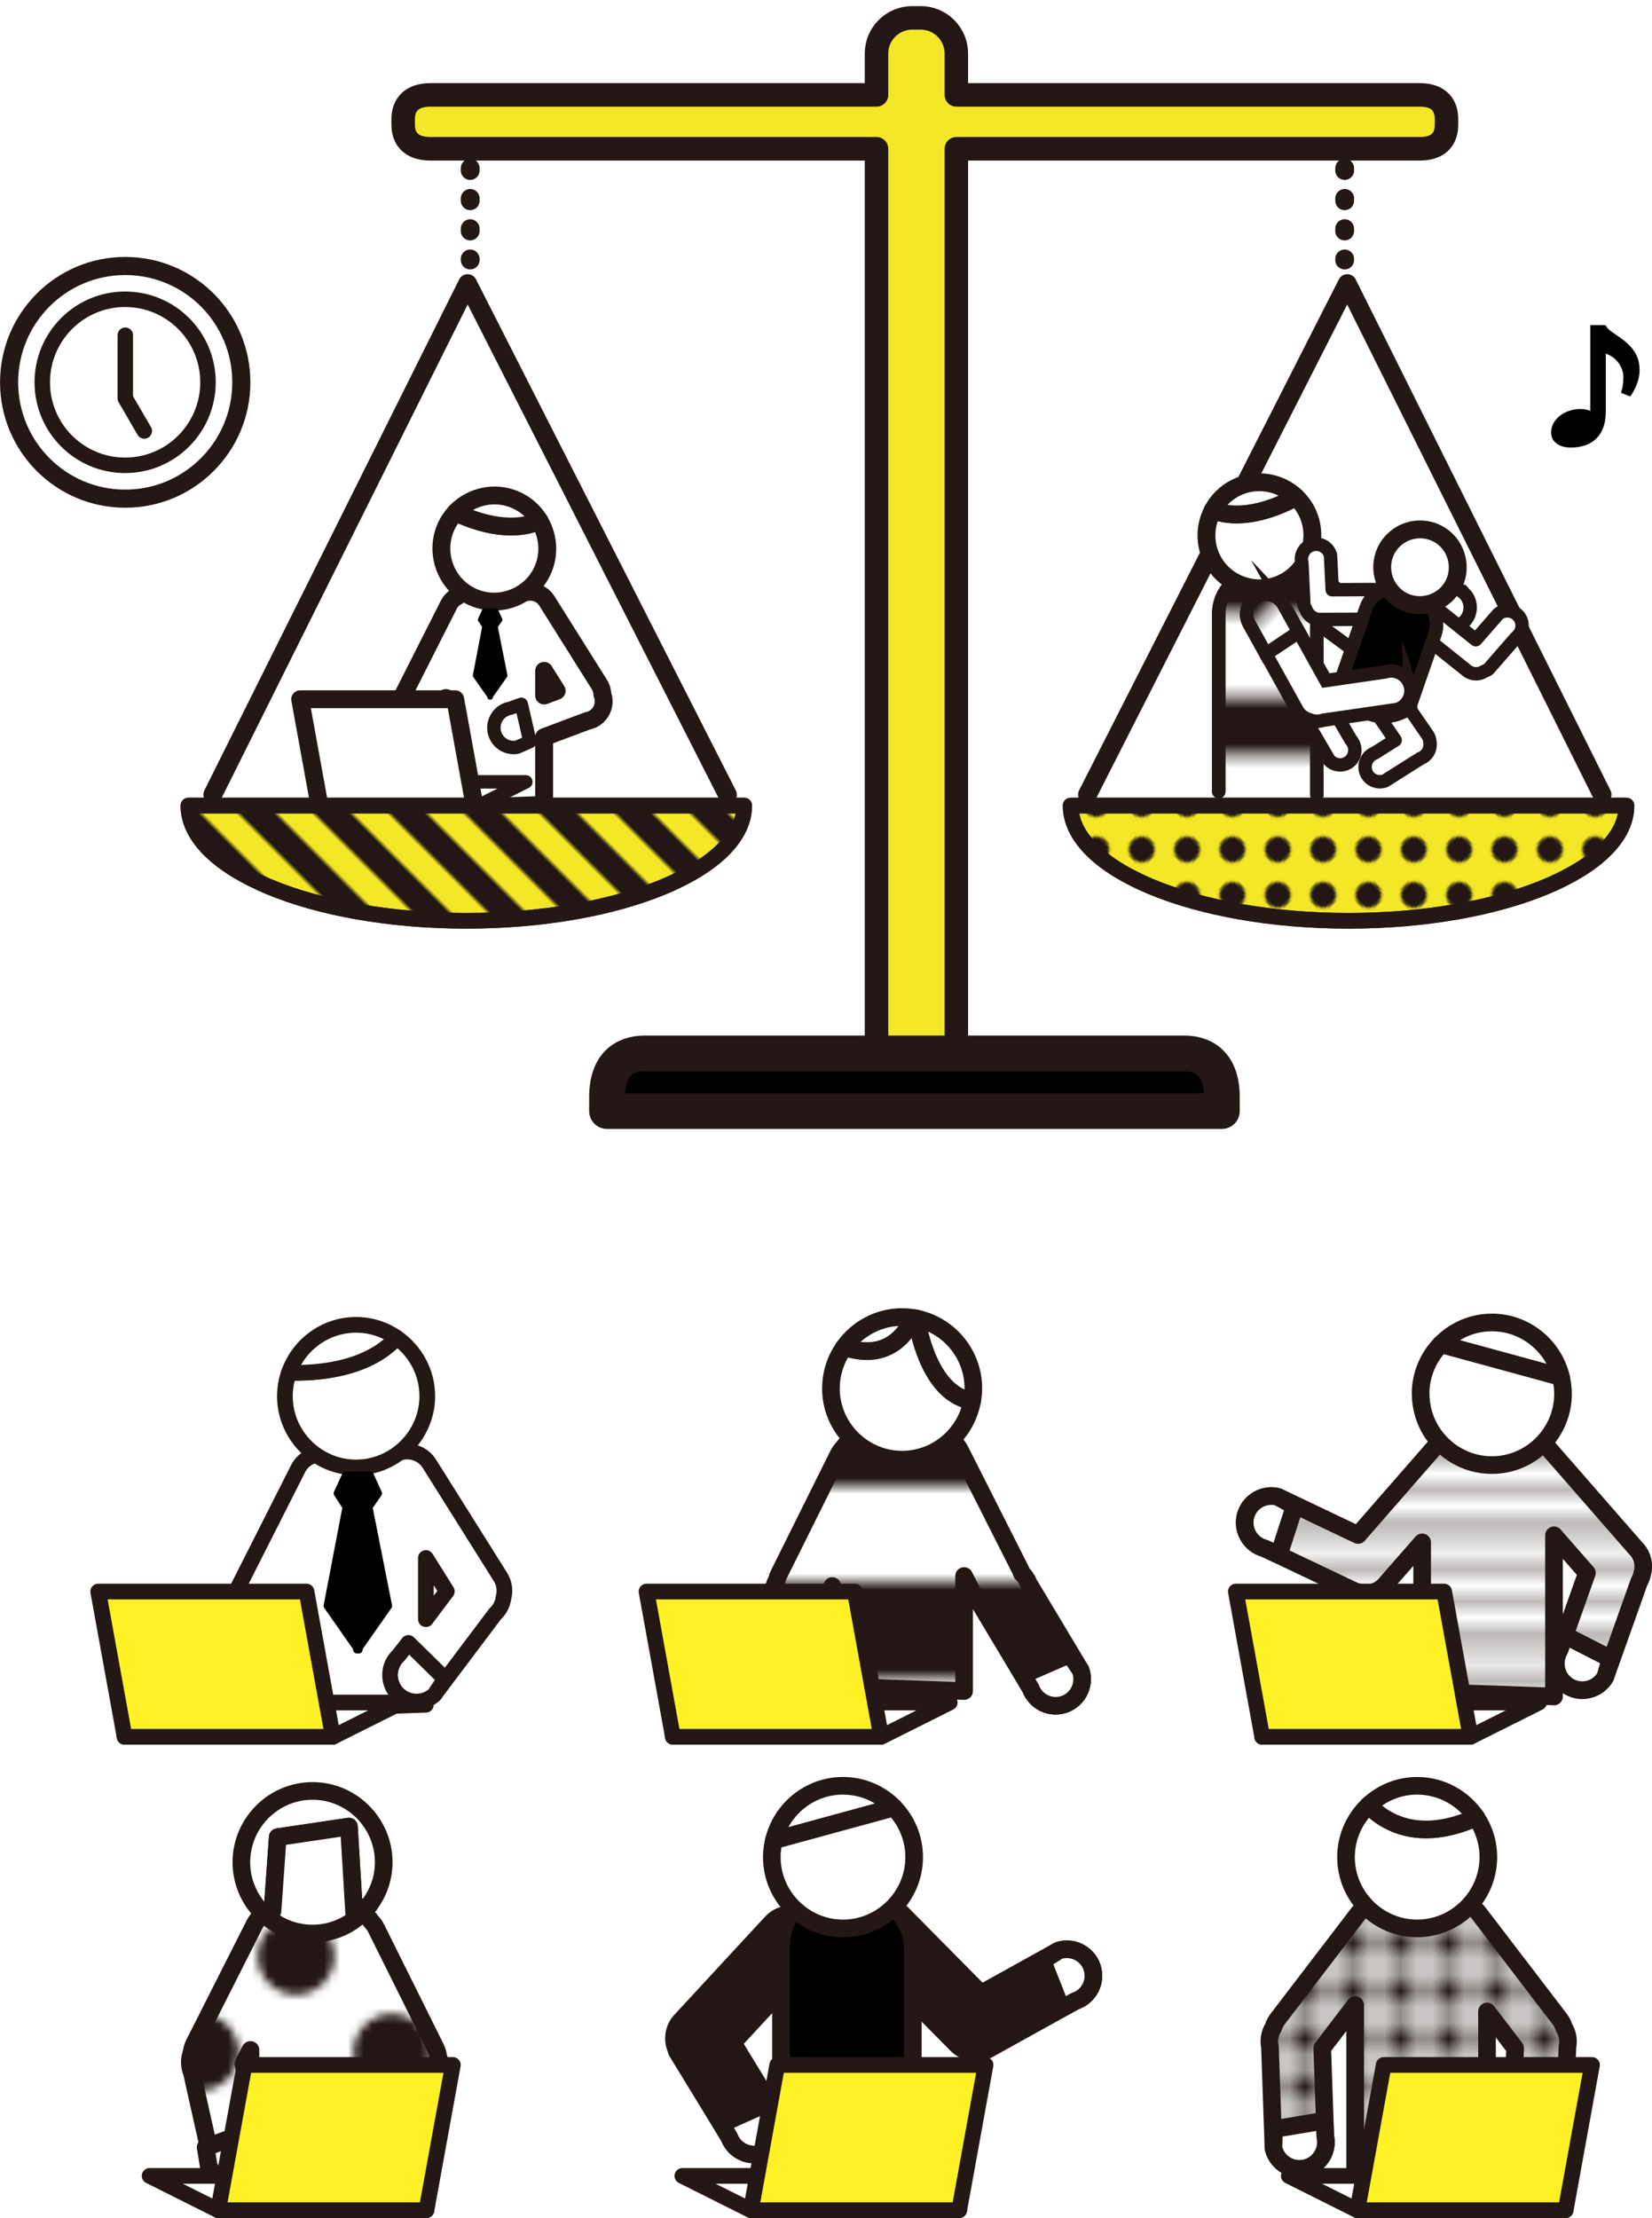 <?xml version="1.0" encoding="UTF-8"?><svg id="_レイヤー_2" xmlns="http://www.w3.org/2000/svg" xmlns:xlink="http://www.w3.org/1999/xlink" viewBox="0 0 383 514"><defs><style>.cls-1,.cls-2,.cls-3,.cls-4,.cls-5,.cls-6,.cls-7,.cls-8,.cls-9,.cls-10,.cls-11,.cls-12,.cls-13,.cls-14{fill:none;}.cls-15{fill:url(#_6_lpi_50_2);}.cls-16,.cls-17,.cls-3,.cls-18,.cls-19,.cls-20,.cls-21,.cls-6,.cls-22,.cls-23,.cls-8,.cls-24,.cls-9,.cls-25,.cls-26,.cls-27,.cls-11,.cls-28,.cls-29,.cls-12,.cls-30,.cls-31,.cls-13,.cls-14{stroke-linecap:round;stroke-linejoin:round;}.cls-16,.cls-17,.cls-32,.cls-18,.cls-20,.cls-21,.cls-22,.cls-33,.cls-34,.cls-23,.cls-24,.cls-25,.cls-26,.cls-27,.cls-11,.cls-28,.cls-30,.cls-31,.cls-13,.cls-35,.cls-14{stroke:#231815;}.cls-16,.cls-3,.cls-32,.cls-18,.cls-5,.cls-33,.cls-34,.cls-28,.cls-35{stroke-width:3.11px;}.cls-16,.cls-36,.cls-20,.cls-21,.cls-22,.cls-25,.cls-27,.cls-35{fill:#fff;}.cls-2{stroke-dasharray:0 0 2 1;stroke-width:2px;}.cls-2,.cls-3,.cls-4,.cls-5,.cls-6,.cls-7,.cls-8,.cls-9,.cls-10,.cls-12{stroke:#221714;}.cls-17,.cls-37{fill:#f3e727;}.cls-17,.cls-23,.cls-24{stroke-width:3.63px;}.cls-32,.cls-5,.cls-33,.cls-34,.cls-35{stroke-miterlimit:10;}.cls-32,.cls-28{fill:url(#_6_lpi_40_2);}.cls-38{fill:#221714;}.cls-4{stroke-linecap:square;stroke-width:.3px;}.cls-19{stroke-width:1.82px;}.cls-19,.cls-29{stroke:#000;}.cls-20,.cls-6,.cls-30{stroke-width:4.09px;}.cls-21{stroke-width:4.2px;}.cls-7{stroke-width:4.8px;}.cls-22,.cls-9{stroke-width:4.14px;}.cls-33{fill:url(#_6_lpi_40_2-3);}.cls-34{fill:url(#_6_lpi_40_2-2);}.cls-23{fill:url(#_6_lpi_50_2-2);}.cls-8{stroke-width:5.45px;}.cls-24{fill:url(#_6_dpi_40_2-2);}.cls-39{fill:url(#USGS_8_Sewage_Disposal_2);}.cls-25,.cls-26,.cls-12{stroke-width:3.64px;}.cls-26{fill:#fff125;}.cls-27,.cls-13{stroke-width:3.59px;}.cls-10{stroke-width:6px;}.cls-11,.cls-14{stroke-width:4.36px;}.cls-29{stroke-width:1.04px;}.cls-40{fill:url(#USGS_7_Vineyard_2);}.cls-31{stroke-width:8.28px;}.cls-41{fill:url(#_6_dpi_40_2);}.cls-14{stroke-dasharray:0 0 .54 6.47;}</style><pattern id="_6_lpi_50_2" x="0" y="0" width="72" height="72" patternTransform="translate(16095.76 12831.96) scale(3.7)" patternUnits="userSpaceOnUse" viewBox="0 0 72 72"><g><rect class="cls-1" width="72" height="72"/><g><line class="cls-10" x1="71.75" y1="66" x2="144.25" y2="66"/><line class="cls-10" x1="71.75" y1="42" x2="144.25" y2="42"/><line class="cls-10" x1="71.75" y1="18" x2="144.25" y2="18"/><line class="cls-10" x1="71.75" y1="54" x2="144.25" y2="54"/><line class="cls-10" x1="71.75" y1="30" x2="144.25" y2="30"/><line class="cls-10" x1="71.75" y1="6" x2="144.25" y2="6"/></g><g><line class="cls-10" x1="-.25" y1="66" x2="72.25" y2="66"/><line class="cls-10" x1="-.25" y1="42" x2="72.25" y2="42"/><line class="cls-10" x1="-.25" y1="18" x2="72.25" y2="18"/><line class="cls-10" x1="-.25" y1="54" x2="72.25" y2="54"/><line class="cls-10" x1="-.25" y1="30" x2="72.25" y2="30"/><line class="cls-10" x1="-.25" y1="6" x2="72.25" y2="6"/></g><g><line class="cls-10" x1="-72.25" y1="66" x2=".25" y2="66"/><line class="cls-10" x1="-72.25" y1="42" x2=".25" y2="42"/><line class="cls-10" x1="-72.25" y1="18" x2=".25" y2="18"/><line class="cls-10" x1="-72.25" y1="54" x2=".25" y2="54"/><line class="cls-10" x1="-72.25" y1="30" x2=".25" y2="30"/><line class="cls-10" x1="-72.25" y1="6" x2=".25" y2="6"/></g></g></pattern><pattern id="USGS_8_Sewage_Disposal_2" x="0" y="0" width="72" height="74.8" patternTransform="translate(16124.78 12849.48) scale(3.7)" patternUnits="userSpaceOnUse" viewBox="0 0 72 74.8"><g><rect class="cls-1" x="0" y="0" width="72" height="74.8"/><g><line class="cls-4" x1="72" y1="73.95" x2="144" y2="73.95"/><line class="cls-4" x1="72" y1="72.25" x2="144" y2="72.25"/><line class="cls-4" x1="72" y1="70.55" x2="144" y2="70.55"/><line class="cls-4" x1="72" y1="68.85" x2="144" y2="68.85"/><line class="cls-4" x1="72" y1="67.15" x2="144" y2="67.15"/><line class="cls-4" x1="72" y1="65.45" x2="144" y2="65.45"/><line class="cls-4" x1="72" y1="63.75" x2="144" y2="63.75"/><line class="cls-4" x1="72" y1="62.05" x2="144" y2="62.05"/><line class="cls-4" x1="72" y1="60.35" x2="144" y2="60.35"/><line class="cls-4" x1="72" y1="58.65" x2="144" y2="58.65"/><line class="cls-4" x1="72" y1="56.95" x2="144" y2="56.95"/><line class="cls-4" x1="72" y1="55.25" x2="144" y2="55.25"/><line class="cls-4" x1="72" y1="53.55" x2="144" y2="53.55"/><line class="cls-4" x1="72" y1="51.85" x2="144" y2="51.85"/><line class="cls-4" x1="72" y1="50.15" x2="144" y2="50.15"/><line class="cls-4" x1="72" y1="48.45" x2="144" y2="48.45"/><line class="cls-4" x1="72" y1="46.75" x2="144" y2="46.75"/><line class="cls-4" x1="72" y1="45.05" x2="144" y2="45.05"/><line class="cls-4" x1="72" y1="43.35" x2="144" y2="43.35"/><line class="cls-4" x1="72" y1="41.65" x2="144" y2="41.65"/><line class="cls-4" x1="72" y1="39.95" x2="144" y2="39.95"/><line class="cls-4" x1="72" y1="38.25" x2="144" y2="38.25"/><line class="cls-4" x1="72" y1="36.55" x2="144" y2="36.55"/><line class="cls-4" x1="72" y1="34.85" x2="144" y2="34.85"/><line class="cls-4" x1="72" y1="33.15" x2="144" y2="33.15"/><line class="cls-4" x1="72" y1="31.45" x2="144" y2="31.45"/><line class="cls-4" x1="72" y1="29.75" x2="144" y2="29.75"/><line class="cls-4" x1="72" y1="28.05" x2="144" y2="28.05"/><line class="cls-4" x1="72" y1="26.35" x2="144" y2="26.35"/><line class="cls-4" x1="72" y1="24.65" x2="144" y2="24.65"/><line class="cls-4" x1="72" y1="22.95" x2="144" y2="22.95"/><line class="cls-4" x1="72" y1="21.25" x2="144" y2="21.25"/><line class="cls-4" x1="72" y1="19.55" x2="144" y2="19.55"/><line class="cls-4" x1="72" y1="17.85" x2="144" y2="17.85"/><line class="cls-4" x1="72" y1="16.15" x2="144" y2="16.15"/><line class="cls-4" x1="72" y1="14.45" x2="144" y2="14.45"/><line class="cls-4" x1="72" y1="12.75" x2="144" y2="12.75"/><line class="cls-4" x1="72" y1="11.05" x2="144" y2="11.05"/><line class="cls-4" x1="72" y1="9.35" x2="144" y2="9.35"/><line class="cls-4" x1="72" y1="7.65" x2="144" y2="7.65"/><line class="cls-4" x1="72" y1="5.95" x2="144" y2="5.95"/><line class="cls-4" x1="72" y1="4.25" x2="144" y2="4.25"/><line class="cls-4" x1="72" y1="2.55" x2="144" y2="2.55"/><line class="cls-4" x1="72" y1=".85" x2="144" y2=".85"/></g><g><line class="cls-4" y1="73.95" x2="72" y2="73.95"/><line class="cls-4" y1="72.25" x2="72" y2="72.25"/><line class="cls-4" y1="70.55" x2="72" y2="70.55"/><line class="cls-4" y1="68.85" x2="72" y2="68.85"/><line class="cls-4" y1="67.15" x2="72" y2="67.15"/><line class="cls-4" y1="65.45" x2="72" y2="65.45"/><line class="cls-4" y1="63.75" x2="72" y2="63.75"/><line class="cls-4" y1="62.05" x2="72" y2="62.05"/><line class="cls-4" y1="60.35" x2="72" y2="60.35"/><line class="cls-4" y1="58.65" x2="72" y2="58.65"/><line class="cls-4" y1="56.95" x2="72" y2="56.95"/><line class="cls-4" y1="55.25" x2="72" y2="55.25"/><line class="cls-4" y1="53.55" x2="72" y2="53.55"/><line class="cls-4" y1="51.85" x2="72" y2="51.85"/><line class="cls-4" y1="50.15" x2="72" y2="50.15"/><line class="cls-4" y1="48.45" x2="72" y2="48.45"/><line class="cls-4" y1="46.75" x2="72" y2="46.75"/><line class="cls-4" y1="45.05" x2="72" y2="45.05"/><line class="cls-4" y1="43.35" x2="72" y2="43.35"/><line class="cls-4" y1="41.65" x2="72" y2="41.65"/><line class="cls-4" y1="39.95" x2="72" y2="39.95"/><line class="cls-4" y1="38.25" x2="72" y2="38.25"/><line class="cls-4" y1="36.55" x2="72" y2="36.55"/><line class="cls-4" y1="34.85" x2="72" y2="34.85"/><line class="cls-4" y1="33.15" x2="72" y2="33.15"/><line class="cls-4" y1="31.45" x2="72" y2="31.45"/><line class="cls-4" y1="29.75" x2="72" y2="29.75"/><line class="cls-4" y1="28.05" x2="72" y2="28.05"/><line class="cls-4" y1="26.35" x2="72" y2="26.35"/><line class="cls-4" y1="24.65" x2="72" y2="24.65"/><line class="cls-4" y1="22.95" x2="72" y2="22.95"/><line class="cls-4" y1="21.25" x2="72" y2="21.25"/><line class="cls-4" y1="19.55" x2="72" y2="19.55"/><line class="cls-4" y1="17.85" x2="72" y2="17.85"/><line class="cls-4" y1="16.15" x2="72" y2="16.15"/><line class="cls-4" y1="14.45" x2="72" y2="14.45"/><line class="cls-4" y1="12.75" x2="72" y2="12.75"/><line class="cls-4" y1="11.05" x2="72" y2="11.05"/><line class="cls-4" y1="9.35" x2="72" y2="9.35"/><line class="cls-4" y1="7.65" x2="72" y2="7.65"/><line class="cls-4" y1="5.95" x2="72" y2="5.95"/><line class="cls-4" y1="4.25" x2="72" y2="4.25"/><line class="cls-4" y1="2.55" x2="72" y2="2.55"/><line class="cls-4" y1=".85" x2="72" y2=".85"/></g><g><line class="cls-4" x1="-72" y1="73.95" y2="73.95"/><line class="cls-4" x1="-72" y1="72.25" y2="72.25"/><line class="cls-4" x1="-72" y1="70.55" y2="70.55"/><line class="cls-4" x1="-72" y1="68.85" y2="68.85"/><line class="cls-4" x1="-72" y1="67.15" y2="67.15"/><line class="cls-4" x1="-72" y1="65.45" y2="65.45"/><line class="cls-4" x1="-72" y1="63.75" y2="63.75"/><line class="cls-4" x1="-72" y1="62.05" y2="62.05"/><line class="cls-4" x1="-72" y1="60.35" y2="60.35"/><line class="cls-4" x1="-72" y1="58.65" y2="58.65"/><line class="cls-4" x1="-72" y1="56.95" y2="56.95"/><line class="cls-4" x1="-72" y1="55.25" y2="55.25"/><line class="cls-4" x1="-72" y1="53.55" y2="53.55"/><line class="cls-4" x1="-72" y1="51.85" y2="51.85"/><line class="cls-4" x1="-72" y1="50.15" y2="50.15"/><line class="cls-4" x1="-72" y1="48.45" y2="48.45"/><line class="cls-4" x1="-72" y1="46.75" y2="46.75"/><line class="cls-4" x1="-72" y1="45.05" y2="45.05"/><line class="cls-4" x1="-72" y1="43.35" y2="43.35"/><line class="cls-4" x1="-72" y1="41.65" y2="41.65"/><line class="cls-4" x1="-72" y1="39.95" y2="39.95"/><line class="cls-4" x1="-72" y1="38.25" y2="38.25"/><line class="cls-4" x1="-72" y1="36.55" y2="36.55"/><line class="cls-4" x1="-72" y1="34.85" y2="34.85"/><line class="cls-4" x1="-72" y1="33.15" y2="33.15"/><line class="cls-4" x1="-72" y1="31.45" y2="31.45"/><line class="cls-4" x1="-72" y1="29.75" y2="29.75"/><line class="cls-4" x1="-72" y1="28.05" y2="28.05"/><line class="cls-4" x1="-72" y1="26.35" y2="26.35"/><line class="cls-4" x1="-72" y1="24.65" y2="24.65"/><line class="cls-4" x1="-72" y1="22.95" y2="22.95"/><line class="cls-4" x1="-72" y1="21.25" y2="21.25"/><line class="cls-4" x1="-72" y1="19.55" y2="19.55"/><line class="cls-4" x1="-72" y1="17.85" y2="17.85"/><line class="cls-4" x1="-72" y1="16.15" y2="16.15"/><line class="cls-4" x1="-72" y1="14.45" y2="14.45"/><line class="cls-4" x1="-72" y1="12.75" y2="12.75"/><line class="cls-4" x1="-72" y1="11.05" y2="11.05"/><line class="cls-4" x1="-72" y1="9.35" y2="9.35"/><line class="cls-4" x1="-72" y1="7.65" y2="7.65"/><line class="cls-4" x1="-72" y1="5.95" y2="5.95"/><line class="cls-4" x1="-72" y1="4.25" y2="4.25"/><line class="cls-4" x1="-72" y1="2.55" y2="2.55"/><line class="cls-4" x1="-72" y1=".85" y2=".85"/></g></g></pattern><pattern id="_6_dpi_40_2" x="0" y="0" width="48" height="48" patternTransform="translate(3265.45 2628.97) scale(1.85)" patternUnits="userSpaceOnUse" viewBox="0 0 48 48"><g><rect class="cls-1" width="48" height="48"/><g><path class="cls-38" d="M24,52.8c2.65,0,4.8-2.15,4.8-4.8s-2.15-4.8-4.8-4.8-4.8,2.15-4.8,4.8,2.15,4.8,4.8,4.8Z"/><path class="cls-38" d="M48,52.8c2.65,0,4.8-2.15,4.8-4.8s-2.15-4.8-4.8-4.8-4.8,2.15-4.8,4.8,2.15,4.8,4.8,4.8Z"/><path class="cls-38" d="M24,28.8c2.65,0,4.8-2.15,4.8-4.8s-2.15-4.8-4.8-4.8-4.8,2.15-4.8,4.8,2.15,4.8,4.8,4.8Z"/><path class="cls-38" d="M48,28.8c2.65,0,4.8-2.15,4.8-4.8s-2.15-4.8-4.8-4.8-4.8,2.15-4.8,4.8,2.15,4.8,4.8,4.8Z"/><path class="cls-38" d="M36,40.8c2.65,0,4.8-2.15,4.8-4.8s-2.15-4.8-4.8-4.8-4.8,2.15-4.8,4.8,2.15,4.8,4.8,4.8Z"/><path class="cls-38" d="M12,40.8c2.65,0,4.8-2.15,4.8-4.8s-2.15-4.8-4.8-4.8-4.8,2.15-4.8,4.8,2.15,4.8,4.8,4.8Z"/><path class="cls-38" d="M36,16.8c2.65,0,4.8-2.15,4.8-4.8s-2.15-4.8-4.8-4.8-4.8,2.15-4.8,4.8,2.15,4.8,4.8,4.8Z"/><path class="cls-38" d="M12,16.8c2.65,0,4.8-2.15,4.8-4.8s-2.15-4.8-4.8-4.8-4.8,2.15-4.8,4.8,2.15,4.8,4.8,4.8Z"/></g><g><path class="cls-38" d="M0,52.8c2.65,0,4.8-2.15,4.8-4.8s-2.15-4.8-4.8-4.8-4.8,2.15-4.8,4.8,2.15,4.8,4.8,4.8Z"/><path class="cls-38" d="M0,28.8c2.65,0,4.8-2.15,4.8-4.8s-2.15-4.8-4.8-4.8-4.8,2.15-4.8,4.8,2.15,4.8,4.8,4.8Z"/></g><g><path class="cls-38" d="M24,4.8c2.65,0,4.8-2.15,4.8-4.8s-2.15-4.8-4.8-4.8-4.8,2.15-4.8,4.8,2.15,4.8,4.8,4.8Z"/><path class="cls-38" d="M48,4.8c2.65,0,4.8-2.15,4.8-4.8s-2.15-4.8-4.8-4.8-4.8,2.15-4.8,4.8,2.15,4.8,4.8,4.8Z"/></g><path class="cls-38" d="M0,4.8C2.65,4.8,4.8,2.65,4.8,0S2.65-4.8,0-4.8-4.8-2.65-4.8,0-2.65,4.8,0,4.8Z"/></g></pattern><pattern id="USGS_7_Vineyard_2" x="0" y="0" width="72" height="72" patternTransform="translate(16103.25 12799.11) scale(3.7)" patternUnits="userSpaceOnUse" viewBox="0 0 72 72"><g><rect class="cls-1" width="72" height="72"/><g><line class="cls-2" x1=".5" y1="70.5" x2="72.5" y2="70.5"/><line class="cls-2" x1=".5" y1="67.5" x2="72.5" y2="67.5"/><line class="cls-2" x1=".5" y1="64.5" x2="72.5" y2="64.5"/><line class="cls-2" x1=".5" y1="61.5" x2="72.5" y2="61.5"/><line class="cls-2" x1=".5" y1="58.5" x2="72.5" y2="58.5"/><line class="cls-2" x1=".5" y1="55.5" x2="72.5" y2="55.5"/><line class="cls-2" x1=".5" y1="52.5" x2="72.5" y2="52.5"/><line class="cls-2" x1=".5" y1="49.5" x2="72.5" y2="49.5"/><line class="cls-2" x1=".5" y1="46.5" x2="72.5" y2="46.5"/><line class="cls-2" x1=".5" y1="43.5" x2="72.5" y2="43.5"/><line class="cls-2" x1=".5" y1="40.5" x2="72.5" y2="40.5"/><line class="cls-2" x1=".5" y1="37.5" x2="72.5" y2="37.5"/><line class="cls-2" x1=".5" y1="34.5" x2="72.5" y2="34.5"/><line class="cls-2" x1=".5" y1="31.5" x2="72.5" y2="31.5"/><line class="cls-2" x1=".5" y1="28.5" x2="72.5" y2="28.5"/><line class="cls-2" x1=".5" y1="25.5" x2="72.5" y2="25.5"/><line class="cls-2" x1=".5" y1="22.5" x2="72.5" y2="22.5"/><line class="cls-2" x1=".5" y1="19.5" x2="72.5" y2="19.5"/><line class="cls-2" x1=".5" y1="16.5" x2="72.5" y2="16.5"/><line class="cls-2" x1=".5" y1="13.5" x2="72.5" y2="13.5"/><line class="cls-2" x1=".5" y1="10.5" x2="72.5" y2="10.5"/><line class="cls-2" x1=".5" y1="7.5" x2="72.5" y2="7.5"/><line class="cls-2" x1=".5" y1="4.5" x2="72.5" y2="4.5"/><line class="cls-2" x1=".5" y1="1.5" x2="72.5" y2="1.5"/></g><g><line class="cls-2" x1="-71.5" y1="70.5" x2=".5" y2="70.5"/><line class="cls-2" x1="-71.5" y1="67.5" x2=".5" y2="67.5"/><line class="cls-2" x1="-71.5" y1="64.5" x2=".5" y2="64.5"/><line class="cls-2" x1="-71.5" y1="61.5" x2=".5" y2="61.5"/><line class="cls-2" x1="-71.5" y1="58.5" x2=".5" y2="58.5"/><line class="cls-2" x1="-71.5" y1="55.5" x2=".5" y2="55.5"/><line class="cls-2" x1="-71.5" y1="52.5" x2=".5" y2="52.5"/><line class="cls-2" x1="-71.5" y1="49.5" x2=".5" y2="49.5"/><line class="cls-2" x1="-71.5" y1="46.5" x2=".5" y2="46.5"/><line class="cls-2" x1="-71.5" y1="43.5" x2=".5" y2="43.5"/><line class="cls-2" x1="-71.5" y1="40.5" x2=".5" y2="40.5"/><line class="cls-2" x1="-71.5" y1="37.5" x2=".5" y2="37.5"/><line class="cls-2" x1="-71.5" y1="34.5" x2=".5" y2="34.5"/><line class="cls-2" x1="-71.5" y1="31.5" x2=".5" y2="31.5"/><line class="cls-2" x1="-71.5" y1="28.5" x2=".5" y2="28.5"/><line class="cls-2" x1="-71.5" y1="25.5" x2=".5" y2="25.5"/><line class="cls-2" x1="-71.5" y1="22.5" x2=".5" y2="22.5"/><line class="cls-2" x1="-71.5" y1="19.5" x2=".5" y2="19.5"/><line class="cls-2" x1="-71.5" y1="16.5" x2=".5" y2="16.5"/><line class="cls-2" x1="-71.5" y1="13.5" x2=".5" y2="13.5"/><line class="cls-2" x1="-71.5" y1="10.5" x2=".5" y2="10.5"/><line class="cls-2" x1="-71.5" y1="7.5" x2=".5" y2="7.5"/><line class="cls-2" x1="-71.5" y1="4.5" x2=".5" y2="4.5"/><line class="cls-2" x1="-71.5" y1="1.5" x2=".5" y2="1.5"/></g></g></pattern><pattern id="_6_lpi_50_2-2" patternTransform="translate(-9153.64 1712.46) rotate(45.03) scale(1.03) skewX(.07)" xlink:href="#_6_lpi_50_2"/><pattern id="_6_lpi_40_2" x="0" y="0" width="72" height="72" patternTransform="translate(10267.86 7040.65) scale(2.76)" patternUnits="userSpaceOnUse" viewBox="0 0 72 72"><g><rect class="cls-1" width="72" height="72"/><g><line class="cls-7" x1="71.75" y1="66" x2="144.25" y2="66"/><line class="cls-7" x1="71.75" y1="42" x2="144.25" y2="42"/><line class="cls-7" x1="71.75" y1="18" x2="144.25" y2="18"/><line class="cls-7" x1="71.75" y1="54" x2="144.25" y2="54"/><line class="cls-7" x1="71.75" y1="30" x2="144.25" y2="30"/><line class="cls-7" x1="71.75" y1="6" x2="144.25" y2="6"/></g><g><line class="cls-7" x1="-.25" y1="66" x2="72.25" y2="66"/><line class="cls-7" x1="-.25" y1="42" x2="72.25" y2="42"/><line class="cls-7" x1="-.25" y1="18" x2="72.25" y2="18"/><line class="cls-7" x1="-.25" y1="54" x2="72.25" y2="54"/><line class="cls-7" x1="-.25" y1="30" x2="72.25" y2="30"/><line class="cls-7" x1="-.25" y1="6" x2="72.25" y2="6"/></g><g><line class="cls-7" x1="-72.25" y1="66" x2=".25" y2="66"/><line class="cls-7" x1="-72.25" y1="42" x2=".25" y2="42"/><line class="cls-7" x1="-72.25" y1="18" x2=".25" y2="18"/><line class="cls-7" x1="-72.25" y1="54" x2=".25" y2="54"/><line class="cls-7" x1="-72.25" y1="30" x2=".25" y2="30"/><line class="cls-7" x1="-72.25" y1="6" x2=".25" y2="6"/></g></g></pattern><pattern id="_6_lpi_40_2-2" patternTransform="translate(15661.67 -11912.5) rotate(-45.03) scale(2.76) skewX(-.07)" xlink:href="#_6_lpi_40_2"/><pattern id="_6_dpi_40_2-2" patternTransform="translate(-9682.95 -1949.99) rotate(45.03) scale(.62) skewX(.07)" xlink:href="#_6_dpi_40_2"/><pattern id="_6_lpi_40_2-3" patternTransform="translate(15649.61 -11936.18) rotate(-45.03) scale(2.76) skewX(-.07)" xlink:href="#_6_lpi_40_2"/></defs><g id="site"><g><g><g><path class="cls-36" d="M116.04,365.46l-16.5-26.27c-1.43-2.28-4.17-3.27-6.65-2.62-2.05-1.36-4.5-2.16-7.13-2.16h-5.67c-3.09,0-5.9,1.2-8.02,3.14-1.24,.54-2.3,1.5-2.96,2.79l-14,27.68c-.09,.19-.18,.38-.25,.57-.38,.29-.74,.62-1.06,1.01l-17.79,15.19c-2.14,2.63-1.74,6.52,.89,8.66,2.62,2.14,6.52,1.74,8.65-.89l17.79-15.19c.43-.52,.75-1.1,.97-1.7,.72-.54,1.34-1.24,1.77-2.1l2.08-4.11v26.65l30.57-1.06v-1.15c.72-.27,1.4-.67,2-1.22l14.07-18.69c1.1-1.01,1.74-2.33,1.92-3.71,.44-1.58,.25-3.34-.69-4.84Zm-17.3,9.76v-14.18l4.85,7.73-4.85,6.45Z"/><path class="cls-12" d="M116.04,365.46l-16.5-26.27c-1.43-2.28-4.17-3.27-6.65-2.62-2.05-1.36-4.5-2.16-7.13-2.16h-5.67c-3.09,0-5.9,1.2-8.02,3.14-1.24,.54-2.3,1.5-2.96,2.79l-14,27.68c-.09,.19-.18,.38-.25,.57-.38,.29-.74,.62-1.06,1.01l-17.79,15.19c-2.14,2.63-1.74,6.52,.89,8.66,2.62,2.14,6.52,1.74,8.65-.89l17.79-15.19c.43-.52,.75-1.1,.97-1.7,.72-.54,1.34-1.24,1.77-2.1l2.08-4.11v26.65l30.57-1.06v-1.15c.72-.27,1.4-.67,2-1.22l14.07-18.69c1.1-1.01,1.74-2.33,1.92-3.71,.44-1.58,.25-3.34-.69-4.84Zm-17.3,9.76v-14.18l4.85,7.73-4.85,6.45Z"/></g><g><path class="cls-36" d="M39.5,382.15l-3.49,2.65c-2.14,2.63-1.74,6.52,.89,8.66,2.62,2.14,6.52,1.74,8.65-.89l2.77-2.45-8.82-7.98Z"/><path class="cls-12" d="M39.5,382.15l-3.49,2.65c-2.14,2.63-1.74,6.52,.89,8.66,2.62,2.14,6.52,1.74,8.65-.89l2.77-2.45-8.82-7.98Z"/></g><g><path class="cls-36" d="M94.68,380.72l-2.27,2.91c-2.49,2.29-2.65,6.21-.36,8.7h0c2.29,2.49,6.2,2.66,8.69,.37l2.43-3.65-8.49-8.33Z"/><path class="cls-12" d="M94.68,380.72l-2.27,2.91c-2.49,2.29-2.65,6.21-.36,8.7h0c2.29,2.49,6.2,2.66,8.69,.37l2.43-3.65-8.49-8.33Z"/></g><g><path class="cls-25" d="M91.96,309.99c-6.92,7.66-19.14,8.3-24.97,8.11-.6,1.71-.94,3.53-.94,5.43,0,4.51,1.83,8.61,4.78,11.6,3,3.04,7.15,4.93,11.72,4.93,5.38,0,10.17-2.63,13.19-6.65,2.07-2.76,3.32-6.18,3.32-9.87,0-5.59-2.82-10.55-7.09-13.54Z"/><path class="cls-25" d="M91.96,309.99c-2.67-1.87-5.92-2.98-9.41-2.98-7.18,0-13.3,4.65-15.56,11.09,5.83,.19,18.05-.45,24.97-8.11Z"/></g><g><polygon class="cls-25" points="77.17 402.48 28.88 402.48 44.77 394.53 93.06 394.53 77.17 402.48"/><polygon class="cls-26" points="77.17 402.48 28.88 402.48 22.77 368.82 71.06 368.82 77.17 402.48"/></g><polygon class="cls-19" points="80.18 341.91 78.27 346.06 80.32 349.23 75.94 372.13 82.76 381.86 82.76 382.26 82.97 382.06 83.17 382.26 83.17 381.86 89.99 372.13 85.45 349.23 87.66 346.06 85.76 341.91 80.18 341.91"/></g><g><g><path class="cls-15" d="M250.49,386.98l-12.02-20.07c-.34-.91-.88-1.69-1.55-2.31-.09-.27-.2-.55-.33-.81l-14-27.68c-.65-1.29-1.72-2.25-2.96-2.79-2.12-1.94-4.94-3.14-8.02-3.14h-5.67c-4.27,0-8.06,2.1-10.43,5.31-.44,.44-.81,.96-1.11,1.54l-13.81,27.77c-.23,.46-.38,.93-.49,1.41-.32,.54-.56,1.14-.7,1.79l-9,21.6c-.72,3.31,1.4,6.6,4.71,7.32,3.31,.72,6.6-1.4,7.31-4.71l9-21.6s0-.01,0-.02c.06-.1,.12-.2,.17-.31l1.36-2.74v23.27l30.57,1.06v-26.65l2.08,4.11c.33,.65,.76,1.21,1.27,1.68,.02,.07,.04,.14,.07,.2l12.02,20.07c1.19,3.17,4.75,4.79,7.92,3.6,3.17-1.19,4.79-4.76,3.6-7.93Z"/><path class="cls-6" d="M250.49,386.98l-12.02-20.07c-.34-.91-.88-1.69-1.55-2.31-.09-.27-.2-.55-.33-.81l-14-27.68c-.65-1.29-1.72-2.25-2.96-2.79-2.12-1.94-4.94-3.14-8.02-3.14h-5.67c-4.27,0-8.06,2.1-10.43,5.31-.44,.44-.81,.96-1.11,1.54l-13.81,27.77c-.23,.46-.38,.93-.49,1.41-.32,.54-.56,1.14-.7,1.79l-9,21.6c-.72,3.31,1.4,6.6,4.71,7.32,3.31,.72,6.6-1.4,7.31-4.71l9-21.6s0-.01,0-.02c.06-.1,.12-.2,.17-.31l1.36-2.74v23.27l30.57,1.06v-26.65l2.08,4.11c.33,.65,.76,1.21,1.27,1.68,.02,.07,.04,.14,.07,.2l12.02,20.07c1.19,3.17,4.75,4.79,7.92,3.6,3.17-1.19,4.79-4.76,3.6-7.93Z"/></g><g><path class="cls-36" d="M250.49,386.98l-2.46-3.63-10.9,4.75,1.85,3.2c1.19,3.17,4.75,4.79,7.92,3.6,3.17-1.19,4.79-4.76,3.6-7.93Z"/><path class="cls-6" d="M250.49,386.98l-2.46-3.63-10.9,4.75,1.85,3.2c1.19,3.17,4.75,4.79,7.92,3.6,3.17-1.19,4.79-4.76,3.6-7.93Z"/></g><g><path class="cls-36" d="M172.32,385.65l-1.91,3.95c-.72,3.31,1.4,6.6,4.71,7.32,3.31,.72,6.6-1.4,7.31-4.71l1.36-3.44-11.47-3.12Z"/><path class="cls-6" d="M172.32,385.65l-1.91,3.95c-.72,3.31,1.4,6.6,4.71,7.32,3.31,.72,6.6-1.4,7.31-4.71l1.36-3.44-11.47-3.12Z"/></g><path class="cls-20" d="M211.89,305.45c-.89-.15-1.8-.25-2.74-.25h0c-5.53,0-10.43,2.77-13.43,6.97,5.39,1.84,11.97,1.68,16.17-6.73Z"/><path class="cls-20" d="M192.64,321.73c0,9.09,7.43,16.52,16.5,16.52h0c8.08,0,14.84-5.9,16.23-13.6-9.42-1.54-12.29-15.28-12.9-19.11-.19-.04-.39-.06-.58-.09-4.2,8.41-10.78,8.56-16.17,6.73-1.93,2.7-3.07,6-3.07,9.55h0Z"/><path class="cls-20" d="M225.38,324.65c.17-.95,.28-1.92,.28-2.92h0c0-7.95-5.68-14.63-13.18-16.18,.62,3.82,3.49,17.57,12.9,19.11Z"/><g><path class="cls-36" d="M166.63,382.15l-3.49,2.65c-2.14,2.63-1.74,6.52,.89,8.66,2.62,2.14,6.52,1.74,8.65-.89l2.77-2.45-8.82-7.98Z"/><path class="cls-12" d="M166.63,382.15l-3.49,2.65c-2.14,2.63-1.74,6.52,.89,8.66,2.62,2.14,6.52,1.74,8.65-.89l2.77-2.45-8.82-7.98Z"/></g><g><polygon class="cls-25" points="204.29 402.48 156 402.48 171.9 394.53 220.18 394.53 204.29 402.48"/><polygon class="cls-26" points="204.29 402.48 156 402.48 149.89 368.82 198.18 368.82 204.29 402.48"/></g></g><g><g><path class="cls-39" d="M379.47,359.07l-20.4-23.36c-1-1.14-2.34-1.81-3.74-2-1.97-1.44-4.38-2.29-6.98-2.29h-5.67c-2.85,0-5.49,.95-7.64,2.52-1.02,.32-1.97,.91-2.72,1.77l-17.46,20-18.54-8.82c-3.27-.88-6.66,1.08-7.53,4.35-.88,3.27,1.08,6.67,4.35,7.54l21.12,10.04c.2,.05,.39,.09,.59,.13,2.21,.69,4.73,.07,6.34-1.78l8.52-9.75v34.65l30.57,1.06v-37.35l7.63,8.73-6.37,17.92c-1.69,2.93-.68,6.72,2.25,8.41,2.93,1.69,6.71,.68,8.4-2.26l7.84-22.05c.32-.56,.54-1.15,.68-1.74,.58-1.93,.2-4.11-1.22-5.73Z"/><path class="cls-6" d="M379.47,359.07l-20.4-23.36c-1-1.14-2.34-1.81-3.74-2-1.97-1.44-4.38-2.29-6.98-2.29h-5.67c-2.85,0-5.49,.95-7.64,2.52-1.02,.32-1.97,.91-2.72,1.77l-17.46,20-18.54-8.82c-3.27-.88-6.66,1.08-7.53,4.35-.88,3.27,1.08,6.67,4.35,7.54l21.12,10.04c.2,.05,.39,.09,.59,.13,2.21,.69,4.73,.07,6.34-1.78l8.52-9.75v34.65l30.57,1.06v-37.35l7.63,8.73-6.37,17.92c-1.69,2.93-.68,6.72,2.25,8.41,2.93,1.69,6.71,.68,8.4-2.26l7.84-22.05c.32-.56,.54-1.15,.68-1.74,.58-1.93,.2-4.11-1.22-5.73Z"/></g><g><path class="cls-36" d="M296.31,346.9c-3.27-.88-6.66,1.08-7.53,4.35-.88,3.27,1.08,6.67,4.35,7.54l3.36,1.53,3.67-11.32-3.84-2.1Z"/><path class="cls-6" d="M296.31,346.9c-3.27-.88-6.66,1.08-7.53,4.35-.88,3.27,1.08,6.67,4.35,7.54l3.36,1.53,3.67-11.32-3.84-2.1Z"/></g><g><path class="cls-36" d="M362.82,378.98l-1.3,3.46c-1.69,2.93-.68,6.72,2.25,8.41,2.93,1.69,6.71,.68,8.4-2.26l1.23-4.21-10.59-5.41Z"/><path class="cls-6" d="M362.82,378.98l-1.3,3.46c-1.69,2.93-.68,6.72,2.25,8.41,2.93,1.69,6.71,.68,8.4-2.26l1.23-4.21-10.59-5.41Z"/></g><path class="cls-20" d="M345.88,306.46h0c-4.63,0-8.81,1.94-11.82,5.03l27.84,7.6c-1.76-7.22-8.28-12.63-16.02-12.63Z"/><path class="cls-20" d="M329.37,322.99c0,9.09,7.43,16.52,16.5,16.52h0c9.08,0,16.5-7.44,16.5-16.52h0c0-1.34-.18-2.64-.49-3.89l-27.84-7.6c-2.89,2.98-4.69,7.03-4.69,11.49h0Z"/><g><path class="cls-36" d="M303.26,382.15l-3.49,2.65c-2.14,2.63-1.74,6.52,.89,8.66,2.62,2.14,6.52,1.74,8.65-.89l2.77-2.45-8.82-7.98Z"/><path class="cls-12" d="M303.26,382.15l-3.49,2.65c-2.14,2.63-1.74,6.52,.89,8.66,2.62,2.14,6.52,1.74,8.65-.89l2.77-2.45-8.82-7.98Z"/></g><g><polygon class="cls-25" points="340.92 402.48 292.63 402.48 308.53 394.53 356.81 394.53 340.92 402.48"/><polygon class="cls-26" points="340.92 402.48 292.63 402.48 286.52 368.82 334.81 368.82 340.92 402.48"/></g></g><g><g><path class="cls-41" d="M101.6,476.68c-.07-.71-.26-1.41-.59-2.08l-13.81-27.77c-.29-.59-.67-1.1-1.1-1.54-2.37-3.21-6.16-5.31-10.43-5.31h-5.67c-3.09,0-5.9,1.2-8.02,3.15-1.24,.54-2.3,1.5-2.95,2.79l-14,27.68c-.34,.67-.53,1.37-.61,2.08-.55,1.44-.57,3.08,.07,4.6l5.1,22.84c1.32,3.12,4.95,4.59,8.06,3.26,.15-.06,.29-.14,.43-.21v3.22l30.57-1.06v-.85c2.99,1.02,6.34-.43,7.62-3.39l5.25-22.81c.65-1.52,.64-3.16,.1-4.6Zm-45.17,1.6l1.64-3.24v10.58l-1.64-7.34Zm32.21,4.95v-5.88l.92,1.86-.92,4.02Z"/><path class="cls-6" d="M101.6,476.68c-.07-.71-.26-1.41-.59-2.08l-13.81-27.77c-.29-.59-.67-1.1-1.1-1.54-2.37-3.21-6.16-5.31-10.43-5.31h-5.67c-3.09,0-5.9,1.2-8.02,3.15-1.24,.54-2.3,1.5-2.95,2.79l-14,27.68c-.34,.67-.53,1.37-.61,2.08-.55,1.44-.57,3.08,.07,4.6l5.1,22.84c1.32,3.12,4.95,4.59,8.06,3.26,.15-.06,.29-.14,.43-.21v3.22l30.57-1.06v-.85c2.99,1.02,6.34-.43,7.62-3.39l5.25-22.81c.65-1.52,.64-3.16,.1-4.6Zm-45.17,1.6l1.64-3.24v10.58l-1.64-7.34Zm32.21,4.95v-5.88l.92,1.86-.92,4.02Z"/></g><path class="cls-20" d="M88.96,431.54c0-9.09-7.43-16.52-16.5-16.52s-16.5,7.43-16.5,16.52h0c0,4.51,1.83,8.61,4.78,11.6l2.43-.27,1.22-17.14,16.5-2.45,1.22,20.19,3.53-2.06c2.07-2.76,3.32-6.18,3.32-9.87h0Z"/><path class="cls-20" d="M80.89,423.28l-16.5,2.45-1.22,17.14-2.43,.27c3,3.04,7.15,4.93,11.72,4.93,5.38,0,10.17-2.63,13.19-6.65l-3.53,2.06-1.22-20.19Z"/><g><path class="cls-36" d="M59.72,497.13l-.87-3.59-11.17,4.08,.71,4.33c1.32,3.12,4.95,4.59,8.06,3.26,3.11-1.32,4.58-4.96,3.26-8.07Z"/><path class="cls-6" d="M59.72,497.13l-.87-3.59-11.17,4.08,.71,4.33c1.32,3.12,4.95,4.59,8.06,3.26,3.11-1.32,4.58-4.96,3.26-8.07Z"/></g><g><path class="cls-36" d="M85.85,495.62l-.89,3.59c-1.34,3.11,.1,6.75,3.21,8.09s6.74-.1,8.08-3.21l.74-4.32-11.14-4.15Z"/><path class="cls-6" d="M85.85,495.62l-.89,3.59c-1.34,3.11,.1,6.75,3.21,8.09s6.74-.1,8.08-3.21l.74-4.32-11.14-4.15Z"/></g><g><polygon class="cls-25" points="50.58 512.18 98.87 512.18 82.98 504.23 34.69 504.23 50.58 512.18"/><polygon class="cls-26" points="50.58 512.18 98.87 512.18 104.99 478.52 56.7 478.52 50.58 512.18"/></g></g><g><g><path class="cls-38" d="M253.18,455.9h0c-1.08-3.21-4.58-4.95-7.79-3.87l-17.95,9.96-18.68-18.87c-2.33-2.36-6.17-2.38-8.53-.04l-.17,.17c-2.36,2.34-2.37,6.18-.04,8.54l21.82,22.04c1.71,1.73,4.23,2.19,6.38,1.39,.22-.05,.43-.1,.64-.18l20.45-11.34c3.21-1.08,4.95-4.59,3.87-7.8Z"/><path class="cls-6" d="M253.18,455.9h0c-1.08-3.21-4.58-4.95-7.79-3.87l-17.95,9.96-18.68-18.87c-2.33-2.36-6.17-2.38-8.53-.04l-.17,.17c-2.36,2.34-2.37,6.18-.04,8.54l21.82,22.04c1.71,1.73,4.23,2.19,6.38,1.39,.22-.05,.43-.1,.64-.18l20.45-11.34c3.21-1.08,4.95-4.59,3.87-7.8Z"/></g><g><path class="cls-36" d="M253.18,455.9h0c-1.08-3.21-4.58-4.95-7.79-3.87l-3.71,2.34,4.37,11.07,3.26-1.74c3.21-1.08,4.95-4.59,3.87-7.8Z"/><path class="cls-6" d="M253.18,455.9h0c-1.08-3.21-4.58-4.95-7.79-3.87l-3.71,2.34,4.37,11.07,3.26-1.74c3.21-1.08,4.95-4.59,3.87-7.8Z"/></g><g><path class="cls-38" d="M187.6,445.36l-.18-.16c-2.43-2.26-6.27-2.11-8.52,.32l-21.06,22.76c-1.65,1.79-2,4.32-1.12,6.44,.06,.21,.12,.43,.2,.64l12.19,19.97c1.21,3.16,4.79,4.75,7.95,3.54,3.16-1.22,4.75-4.8,3.53-7.96l-10.7-17.54,18.03-19.48c2.25-2.44,2.11-6.27-.32-8.53Z"/><path class="cls-6" d="M187.6,445.36l-.18-.16c-2.43-2.26-6.27-2.11-8.52,.32l-21.06,22.76c-1.65,1.79-2,4.32-1.12,6.44,.06,.21,.12,.43,.2,.64l12.19,19.97c1.21,3.16,4.79,4.75,7.95,3.54,3.16-1.22,4.75-4.8,3.53-7.96l-10.7-17.54,18.03-19.48c2.25-2.44,2.11-6.27-.32-8.53Z"/></g><g><path class="cls-36" d="M180.59,490.91l-2.49-3.61-10.86,4.84,1.87,3.19c1.21,3.16,4.79,4.75,7.95,3.54,3.16-1.22,4.75-4.8,3.53-7.96Z"/><path class="cls-6" d="M180.59,490.91l-2.49-3.61-10.86,4.84,1.87,3.19c1.21,3.16,4.79,4.75,7.95,3.54,3.16-1.22,4.75-4.8,3.53-7.96Z"/></g><path class="cls-30" d="M181.06,508.2v-57.48c0-6.56,5.36-11.93,11.92-11.93h5.67c7.14,0,12.98,5.85,12.98,13v55.35"/><path class="cls-20" d="M195.44,413.83c-7.74,0-14.26,5.41-16.02,12.63l27.84-7.6c-3-3.09-7.19-5.03-11.82-5.03Z"/><path class="cls-20" d="M178.94,430.36h0c0,9.09,7.43,16.52,16.5,16.52s16.5-7.44,16.5-16.52h0c0-4.46-1.79-8.51-4.69-11.49l-27.84,7.6c-.3,1.25-.48,2.55-.48,3.89Z"/><g><polygon class="cls-25" points="174.09 512.18 222.38 512.18 206.49 504.23 158.2 504.23 174.09 512.18"/><polygon class="cls-26" points="174.09 512.18 222.38 512.18 228.49 478.52 180.2 478.52 174.09 512.18"/></g></g><g><g><path class="cls-40" d="M362.59,469.83c-.2-.68-.52-1.33-.98-1.93l-18.84-24.63c-.96-1.26-2.33-2.03-3.79-2.27-2.07-1.39-4.55-2.21-7.21-2.21h-5.67c-2.52,0-4.86,.8-6.79,2.15-1.64,.14-3.21,.93-4.28,2.33l-18.84,24.63c-.45,.59-.77,1.25-.98,1.93-.81,1.31-1.13,2.92-.78,4.54l.81,23.39c.73,3.31,4.02,5.42,7.33,4.69,3.3-.73,5.41-4.03,4.69-7.33l-.71-20.51,7.63-9.97v43.57l30.57-1.06v-41.03l6.51,8.5-.71,20.51c-.73,3.31,1.38,6.61,4.69,7.33,3.3,.73,6.6-1.39,7.33-4.69l.81-23.39c.35-1.61,.03-3.22-.78-4.54Z"/><path class="cls-6" d="M362.59,469.83c-.2-.68-.52-1.33-.98-1.93l-18.84-24.63c-.96-1.26-2.33-2.03-3.79-2.27-2.07-1.39-4.55-2.21-7.21-2.21h-5.67c-2.52,0-4.86,.8-6.79,2.15-1.64,.14-3.21,.93-4.28,2.33l-18.84,24.63c-.45,.59-.77,1.25-.98,1.93-.81,1.31-1.13,2.92-.78,4.54l.81,23.39c.73,3.31,4.02,5.42,7.33,4.69,3.3-.73,5.41-4.03,4.69-7.33l-.71-20.51,7.63-9.97v43.57l30.57-1.06v-41.03l6.51,8.5-.71,20.51c-.73,3.31,1.38,6.61,4.69,7.33,3.3,.73,6.6-1.39,7.33-4.69l.81-23.39c.35-1.61,.03-3.22-.78-4.54Z"/></g><g><path class="cls-36" d="M307.26,495.12l-.19-3.69-11.73,1.95-.1,4.38c.73,3.31,4.02,5.42,7.33,4.69,3.3-.73,5.41-4.03,4.69-7.33Z"/><path class="cls-6" d="M307.26,495.12l-.19-3.69-11.73,1.95-.1,4.38c.73,3.31,4.02,5.42,7.33,4.69,3.3-.73,5.41-4.03,4.69-7.33Z"/></g><g><path class="cls-36" d="M362.46,493.38l-11.73-1.95-.19,3.69c-.73,3.31,1.38,6.61,4.69,7.33h0c3.3,.73,6.6-1.39,7.33-4.69l-.1-4.38Z"/><path class="cls-6" d="M362.46,493.38l-11.73-1.95-.19,3.69c-.73,3.31,1.38,6.61,4.69,7.33h0c3.3,.73,6.6-1.39,7.33-4.69l-.1-4.38Z"/></g><path class="cls-20" d="M317.28,418.35c-3.2,3.02-5.22,7.28-5.22,12.01h0c0,9.09,7.43,16.52,16.5,16.52s16.5-7.44,16.5-16.52h0c0-3.4-1.04-6.56-2.81-9.2-12.99,5.83-20.89,1.35-24.98-2.81Z"/><path class="cls-20" d="M342.25,421.16c-2.97-4.41-8.01-7.33-13.69-7.33-4.36,0-8.33,1.73-11.28,4.52,4.08,4.16,11.99,8.64,24.98,2.81Z"/><g><polygon class="cls-25" points="314.69 512.18 362.98 512.18 347.09 504.23 298.8 504.23 314.69 512.18"/><polygon class="cls-26" points="314.69 512.18 362.98 512.18 369.09 478.52 320.8 478.52 314.69 512.18"/></g></g></g><g><g><polyline class="cls-11" points="49.33 184.14 108.41 65.72 168.64 184.14"/><g><line class="cls-11" x1="109.01" y1="32.24" x2="109.01" y2="32.49"/><line class="cls-14" x1="109.01" y1="38.97" x2="109.01" y2="56.76"/><line class="cls-11" x1="109.01" y1="60" x2="109.01" y2="60.26"/></g><g><line class="cls-36" x1="311.75" y1="32.24" x2="311.75" y2="60.26"/><g><line class="cls-11" x1="311.75" y1="32.24" x2="311.75" y2="32.49"/><line class="cls-14" x1="311.75" y1="38.97" x2="311.75" y2="56.76"/><line class="cls-11" x1="311.75" y1="60" x2="311.75" y2="60.26"/></g></g><g><g><path class="cls-36" d="M139.88,161.73c-.05-.27-.13-.53-.22-.79-.03-.78-.23-1.57-.68-2.28l-12.19-19.4c-1.07-1.7-3.09-2.44-4.95-1.99-1.54-1.03-3.38-1.64-5.36-1.64h-4.22c-2.36,0-4.51,.94-6.1,2.46-.88,.42-1.64,1.11-2.11,2.04l-10.34,20.45c-.08,.16-.13,.32-.19,.49-.3,.22-.58,.47-.83,.77l-13.24,11.31c-1.59,1.96-1.29,4.86,.66,6.45,1.95,1.59,4.85,1.29,6.44-.66l13.24-11.31c.33-.4,.56-.85,.73-1.32,.55-.41,1.03-.93,1.36-1.58l1.51-2.98v25.57l22.76-.79v-15.71l10.03-3.76c2.48-.44,4.15-2.84,3.7-5.32Zm-13.73-.55v-5.72l2.91,4.63-2.91,1.09Z"/><path class="cls-9" d="M139.88,161.73c-.05-.27-.13-.53-.22-.79-.03-.78-.23-1.57-.68-2.28l-12.19-19.4c-1.07-1.7-3.09-2.44-4.95-1.99-1.54-1.03-3.38-1.64-5.36-1.64h-4.22c-2.36,0-4.51,.94-6.1,2.46-.88,.42-1.64,1.11-2.11,2.04l-10.34,20.45c-.08,.16-.13,.32-.19,.49-.3,.22-.58,.47-.83,.77l-13.24,11.31c-1.59,1.96-1.29,4.86,.66,6.45,1.95,1.59,4.85,1.29,6.44-.66l13.24-11.31c.33-.4,.56-.85,.73-1.32,.55-.41,1.03-.93,1.36-1.58l1.51-2.98v25.57l22.76-.79v-15.71l10.03-3.76c2.48-.44,4.15-2.84,3.7-5.32Zm-13.73-.55v-5.72l2.91,4.63-2.91,1.09Z"/></g><g><path class="cls-36" d="M82.05,171.17l-2.6,1.97c-1.59,1.96-1.29,4.86,.66,6.45h0c1.95,1.59,4.85,1.29,6.44-.66l2.06-1.82-6.57-5.94Z"/><path class="cls-3" d="M82.05,171.17l-2.6,1.97c-1.59,1.96-1.29,4.86,.66,6.45h0c1.95,1.59,4.85,1.29,6.44-.66l2.06-1.82-6.57-5.94Z"/></g><g><path class="cls-36" d="M120.86,163.21l-2.59,.92c-2.48,.44-4.14,2.84-3.7,5.32h0c.44,2.48,2.83,4.15,5.31,3.71l2.98-1.32-2-8.63Z"/><path class="cls-3" d="M120.86,163.21l-2.59,.92c-2.48,.44-4.14,2.84-3.7,5.32h0c.44,2.48,2.83,4.15,5.31,3.71l2.98-1.32-2-8.63Z"/></g><g><path class="cls-22" d="M125.08,120.71c-7.01,3.14-15.53-.09-19.45-1.97-.92,.98-1.7,2.12-2.27,3.42-1.35,3.07-1.33,6.41-.22,9.34,1.13,2.97,3.4,5.5,6.51,6.88,3.67,1.62,7.72,1.26,10.98-.57,2.24-1.26,4.11-3.21,5.22-5.73,1.67-3.81,1.24-8.03-.78-11.36Z"/><path class="cls-22" d="M125.08,120.71c-1.26-2.08-3.14-3.81-5.52-4.86-4.89-2.15-10.46-.82-13.93,2.88,3.92,1.88,12.44,5.11,19.45,1.97Z"/></g><g><polygon class="cls-16" points="110.09 187.1 74.14 187.1 85.97 181.18 121.92 181.18 110.09 187.1"/><polygon class="cls-22" points="110.09 187.1 74.14 187.1 69.59 162.04 105.54 162.04 110.09 187.1"/></g><polygon class="cls-29" points="112.25 141.55 111.3 143.61 112.32 145.19 110.14 156.57 113.53 161.4 113.53 161.6 113.63 161.5 113.74 161.6 113.73 161.4 117.13 156.57 114.87 145.19 115.97 143.61 115.02 141.55 112.25 141.55"/></g><path class="cls-17" d="M172.54,186.68c0,14.75-28.84,26.7-64.43,26.7s-64.43-11.96-64.43-26.7H172.54Z"/><path class="cls-23" d="M172.54,186.68c0,14.75-28.84,26.7-64.43,26.7s-64.43-11.96-64.43-26.7H172.54Z"/><g><path class="cls-37" d="M329.15,21.99h-107.43V12.42c0-4.57-3.7-8.28-8.27-8.28h-1.97c-4.57,0-8.27,3.71-8.27,8.28v9.57H99.8c-4.57,0-6.33,2.5-6.33,5.6v1.34c0,3.1,1.76,5.55,6.33,5.55h103.41V248.53c0,4.57,3.7,8.28,8.27,8.28h1.97c4.57,0,8.27-3.71,8.27-8.28V34.48h107.43c4.57,0,6.2-2.45,6.2-5.55v-1.34c0-3.1-1.63-5.6-6.2-5.6Z"/><path class="cls-8" d="M329.15,21.99h-107.43V12.42c0-4.57-3.7-8.28-8.27-8.28h-1.97c-4.57,0-8.27,3.71-8.27,8.28v9.57H99.8c-4.57,0-6.33,2.5-6.33,5.6v1.34c0,3.1,1.76,5.55,6.33,5.55h103.41V248.53c0,4.57,3.7,8.28,8.27,8.28h1.97c4.57,0,8.27-3.71,8.27-8.28V34.48h107.43c4.57,0,6.2-2.45,6.2-5.55v-1.34c0-3.1-1.63-5.6-6.2-5.6Z"/></g><path class="cls-31" d="M283.28,257.47v-3.23c0-7.48-3.93-10.13-8.78-10.13h-124.99c-4.85,0-8.78,2.65-8.78,10.13v3.23h142.54Z"/><g><path class="cls-32" d="M305.28,133.04c-2.03-1.49-4.91-1.05-6.4,.98-1.49,2.03-1.05,4.92,.98,6.41l6.45,4.74,4.83-7.83-5.86-4.31Z"/><g><path class="cls-36" d="M339.6,137.65c-1.73-1.84-4.64-1.92-6.47-.2l-11.62,7.52-10.37-7.63-4.83,7.83,12,8.82c1.03,.76,2.29,1.01,3.47,.81,1.08-.03,2.16-.42,3.01-1.22l14.62-9.46c1.83-1.73,1.92-4.64,.2-6.48Z"/><path class="cls-5" d="M339.6,137.65c-1.73-1.84-4.64-1.92-6.47-.2l-11.62,7.52-10.37-7.63-4.83,7.83,12,8.82c1.03,.76,2.29,1.01,3.47,.81,1.08-.03,2.16-.42,3.01-1.22l14.62-9.46c1.83-1.73,1.92-4.64,.2-6.48Z"/></g></g><path class="cls-34" d="M305.28,133.04c-2.03-1.49-4.91-1.05-6.4,.98-1.49,2.03-1.05,4.92,.98,6.41l6.45,4.74,4.83-7.83-5.86-4.31Z"/><polyline class="cls-11" points="371.43 184.14 312.35 65.72 252.12 184.14"/><path class="cls-17" d="M248.22,186.68c0,14.75,28.84,26.7,64.43,26.7,35.58,0,64.43-11.96,64.43-26.7H248.22Z"/><path class="cls-24" d="M248.22,186.68c0,14.75,28.84,26.7,64.43,26.7,35.58,0,64.43-11.96,64.43-26.7H248.22Z"/><path class="cls-16" d="M305.3,184.23v-42.79c0-4.89-3.99-8.88-8.87-8.88h-4.22c-5.31,0-9.66,4.35-9.66,9.67v41.21"/><path class="cls-28" d="M305.3,184.23v-42.79c0-4.89-3.99-8.88-8.87-8.88h-4.22c-5.31,0-9.66,4.35-9.66,9.67v41.21"/><g><path class="cls-22" d="M281.17,118.24c7.17,2.74,15.5-.97,19.3-3.06,.97,.93,1.81,2.02,2.46,3.29,1.52,2.99,1.69,6.33,.74,9.31-.96,3.03-3.08,5.69-6.12,7.23-3.57,1.82-7.63,1.7-10.99,.05-2.31-1.13-4.28-2.98-5.53-5.43-1.89-3.71-1.69-7.95,.14-11.38Z"/><path class="cls-22" d="M281.17,118.24c1.14-2.15,2.92-3.98,5.24-5.16,4.76-2.43,10.4-1.41,14.07,2.1-3.8,2.09-12.13,5.81-19.3,3.06Z"/></g><g><g><path class="cls-36" d="M319.02,136.62l-10.16,.04-.39-7.98c-.48-1.83-2.37-2.93-4.19-2.45s-2.93,2.37-2.45,4.2l.47,9.74c.09,.35,.25,.67,.44,.96,.43,1.36,1.67,2.38,3.17,2.42l12.92-.06c1.89,.05,3.47-1.45,3.53-3.34s-1.45-3.48-3.34-3.53Z"/><path class="cls-3" d="M319.02,136.62l-10.16,.04-.39-7.98c-.48-1.83-2.37-2.93-4.19-2.45s-2.93,2.37-2.45,4.2l.47,9.74c.09,.35,.25,.67,.44,.96,.43,1.36,1.67,2.38,3.17,2.42l12.92-.06c1.89,.05,3.47-1.45,3.53-3.34s-1.45-3.48-3.34-3.53Z"/></g><g><path class="cls-36" d="M318.51,158.6c-.83-1.7-2.89-2.42-4.59-1.59l-9.51,5.05c-.7,.34-1.22,.89-1.54,1.54-.78,1.27-.68,2.95,.36,4.11l4.91,8.42c1.27,1.4,3.45,1.51,4.85,.24,1.4-1.27,1.5-3.46,.24-4.86l-2.83-4.85,6.52-3.46c1.7-.83,2.41-2.89,1.59-4.59Z"/><path class="cls-3" d="M318.51,158.6c-.83-1.7-2.89-2.42-4.59-1.59l-9.51,5.05c-.7,.34-1.22,.89-1.54,1.54-.78,1.27-.68,2.95,.36,4.11l4.91,8.42c1.27,1.4,3.45,1.51,4.85,.24,1.4-1.27,1.5-3.46,.24-4.86l-2.83-4.85,6.52-3.46c1.7-.83,2.41-2.89,1.59-4.59Z"/></g><g><path class="cls-36" d="M331.54,172.27c0-.72-.2-1.46-.66-2.08l-6.1-8.87c-1.13-1.52-3.29-1.84-4.8-.71-1.52,1.13-1.84,3.29-.71,4.81l4.19,6.09-4.74,2.99c-1.77,.66-2.68,2.64-2.03,4.42s2.64,2.69,4.41,2.03l8.24-5.2c1.46-.54,2.32-1.99,2.22-3.48Z"/><path class="cls-3" d="M331.54,172.27c0-.72-.2-1.46-.66-2.08l-6.1-8.87c-1.13-1.52-3.29-1.84-4.8-.71-1.52,1.13-1.84,3.29-.71,4.81l4.19,6.09-4.74,2.99c-1.77,.66-2.68,2.64-2.03,4.42s2.64,2.69,4.41,2.03l8.24-5.2c1.46-.54,2.32-1.99,2.22-3.48Z"/></g><g><path class="cls-36" d="M352.21,142.92c-1.13-1.51-3.3-1.82-4.81-.68l-5.25,6.01-7.94-6.35c-1.51-1.13-3.68-.82-4.81,.69h0c-1.13,1.51-.82,3.68,.69,4.81l10.09,8.07c1.2,.9,2.8,.87,3.98,.07,.33-.11,.65-.26,.94-.48l6.41-7.34c1.51-1.14,1.82-3.3,.68-4.81Z"/><path class="cls-3" d="M352.21,142.92c-1.13-1.51-3.3-1.82-4.81-.68l-5.25,6.01-7.94-6.35c-1.51-1.13-3.68-.82-4.81,.69h0c-1.13,1.51-.82,3.68,.69,4.81l10.09,8.07c1.2,.9,2.8,.87,3.98,.07,.33-.11,.65-.26,.94-.48l6.41-7.34c1.51-1.14,1.82-3.3,.68-4.81Z"/></g><path class="cls-16" d="M326.66,164.28l5.99-17.25c1.31-3.77-.7-7.93-4.46-9.24l-2.99-1.04c-3.46-1.2-7.27,.64-8.47,4.1l-6.38,18.37s6.28,10.97,16.32,5.05Z"/><path class="cls-18" d="M326.66,164.28l5.99-17.25c1.31-3.77-.7-7.93-4.46-9.24l-2.99-1.04c-3.46-1.2-7.27,.64-8.47,4.1l-6.38,18.37s6.28,10.97,16.32,5.05Z"/><path class="cls-22" d="M337.26,128.01c-.68-1.6-1.82-3.02-3.39-4-3.23-2.03-7.3-1.67-10.13,.59-.75,.6-1.42,1.32-1.96,2.18-1.27,2.03-1.61,4.39-1.12,6.57,.49,2.21,1.83,4.24,3.88,5.54,2.42,1.52,5.32,1.7,7.81,.74,1.71-.66,3.24-1.84,4.28-3.51,1.58-2.52,1.71-5.54,.63-8.1Z"/></g><g><g><path class="cls-36" d="M326.88,158.6c-.81-2.39-3.42-3.68-5.8-2.88l-13.69,1.99-6.26-11.26-7.64,5.1,7.24,13.02c.62,1.12,1.66,1.88,2.82,2.19,1,.42,2.14,.52,3.24,.14l17.22-2.51c2.39-.81,3.68-3.42,2.87-5.81Z"/><path class="cls-5" d="M326.88,158.6c-.81-2.39-3.42-3.68-5.8-2.88l-13.69,1.99-6.26-11.26-7.64,5.1,7.24,13.02c.62,1.12,1.66,1.88,2.82,2.19,1,.42,2.14,.52,3.24,.14l17.22-2.51c2.39-.81,3.68-3.42,2.87-5.81Z"/></g><path class="cls-35" d="M297.59,140.1c-1.22-2.2-4.03-3-6.23-1.78-2.2,1.23-3,4.03-1.77,6.23l3.89,7,7.64-5.1-3.54-6.36Z"/><path class="cls-33" d="M297.59,140.1c-1.22-2.2-4.03-3-6.23-1.78-2.2,1.23-3,4.03-1.77,6.23l3.89,7,7.64-5.1-3.54-6.36Z"/></g></g><g><ellipse class="cls-21" cx="29.03" cy="88.6" rx="26.92" ry="26.96"/><ellipse class="cls-27" cx="29.01" cy="88.59" rx="19.21" ry="19.24"/><polyline class="cls-13" points="29.05 77.69 29.05 92.31 33.45 99.87"/></g><path d="M359.61,100.19c0-2.98,3.09-5.41,6.81-5.41,1.02,0,1.96,.24,2.27,.47v-19.92h3.52c.47,.86,.86,1.18,2.82,2.51,3.76,2.51,5.09,4.78,5.09,8,0,2.27-1.1,4.63-2.19,6.04l-2.12-.86c.39-1.18,.55-2.2,.55-3.61,0-2.27-1.49-4.59-4.07-5.45v13.45c0,5.41-3.05,8.31-8.15,8.31-2.19,0-4.54-1.02-4.54-3.53Z"/></g></g></svg>